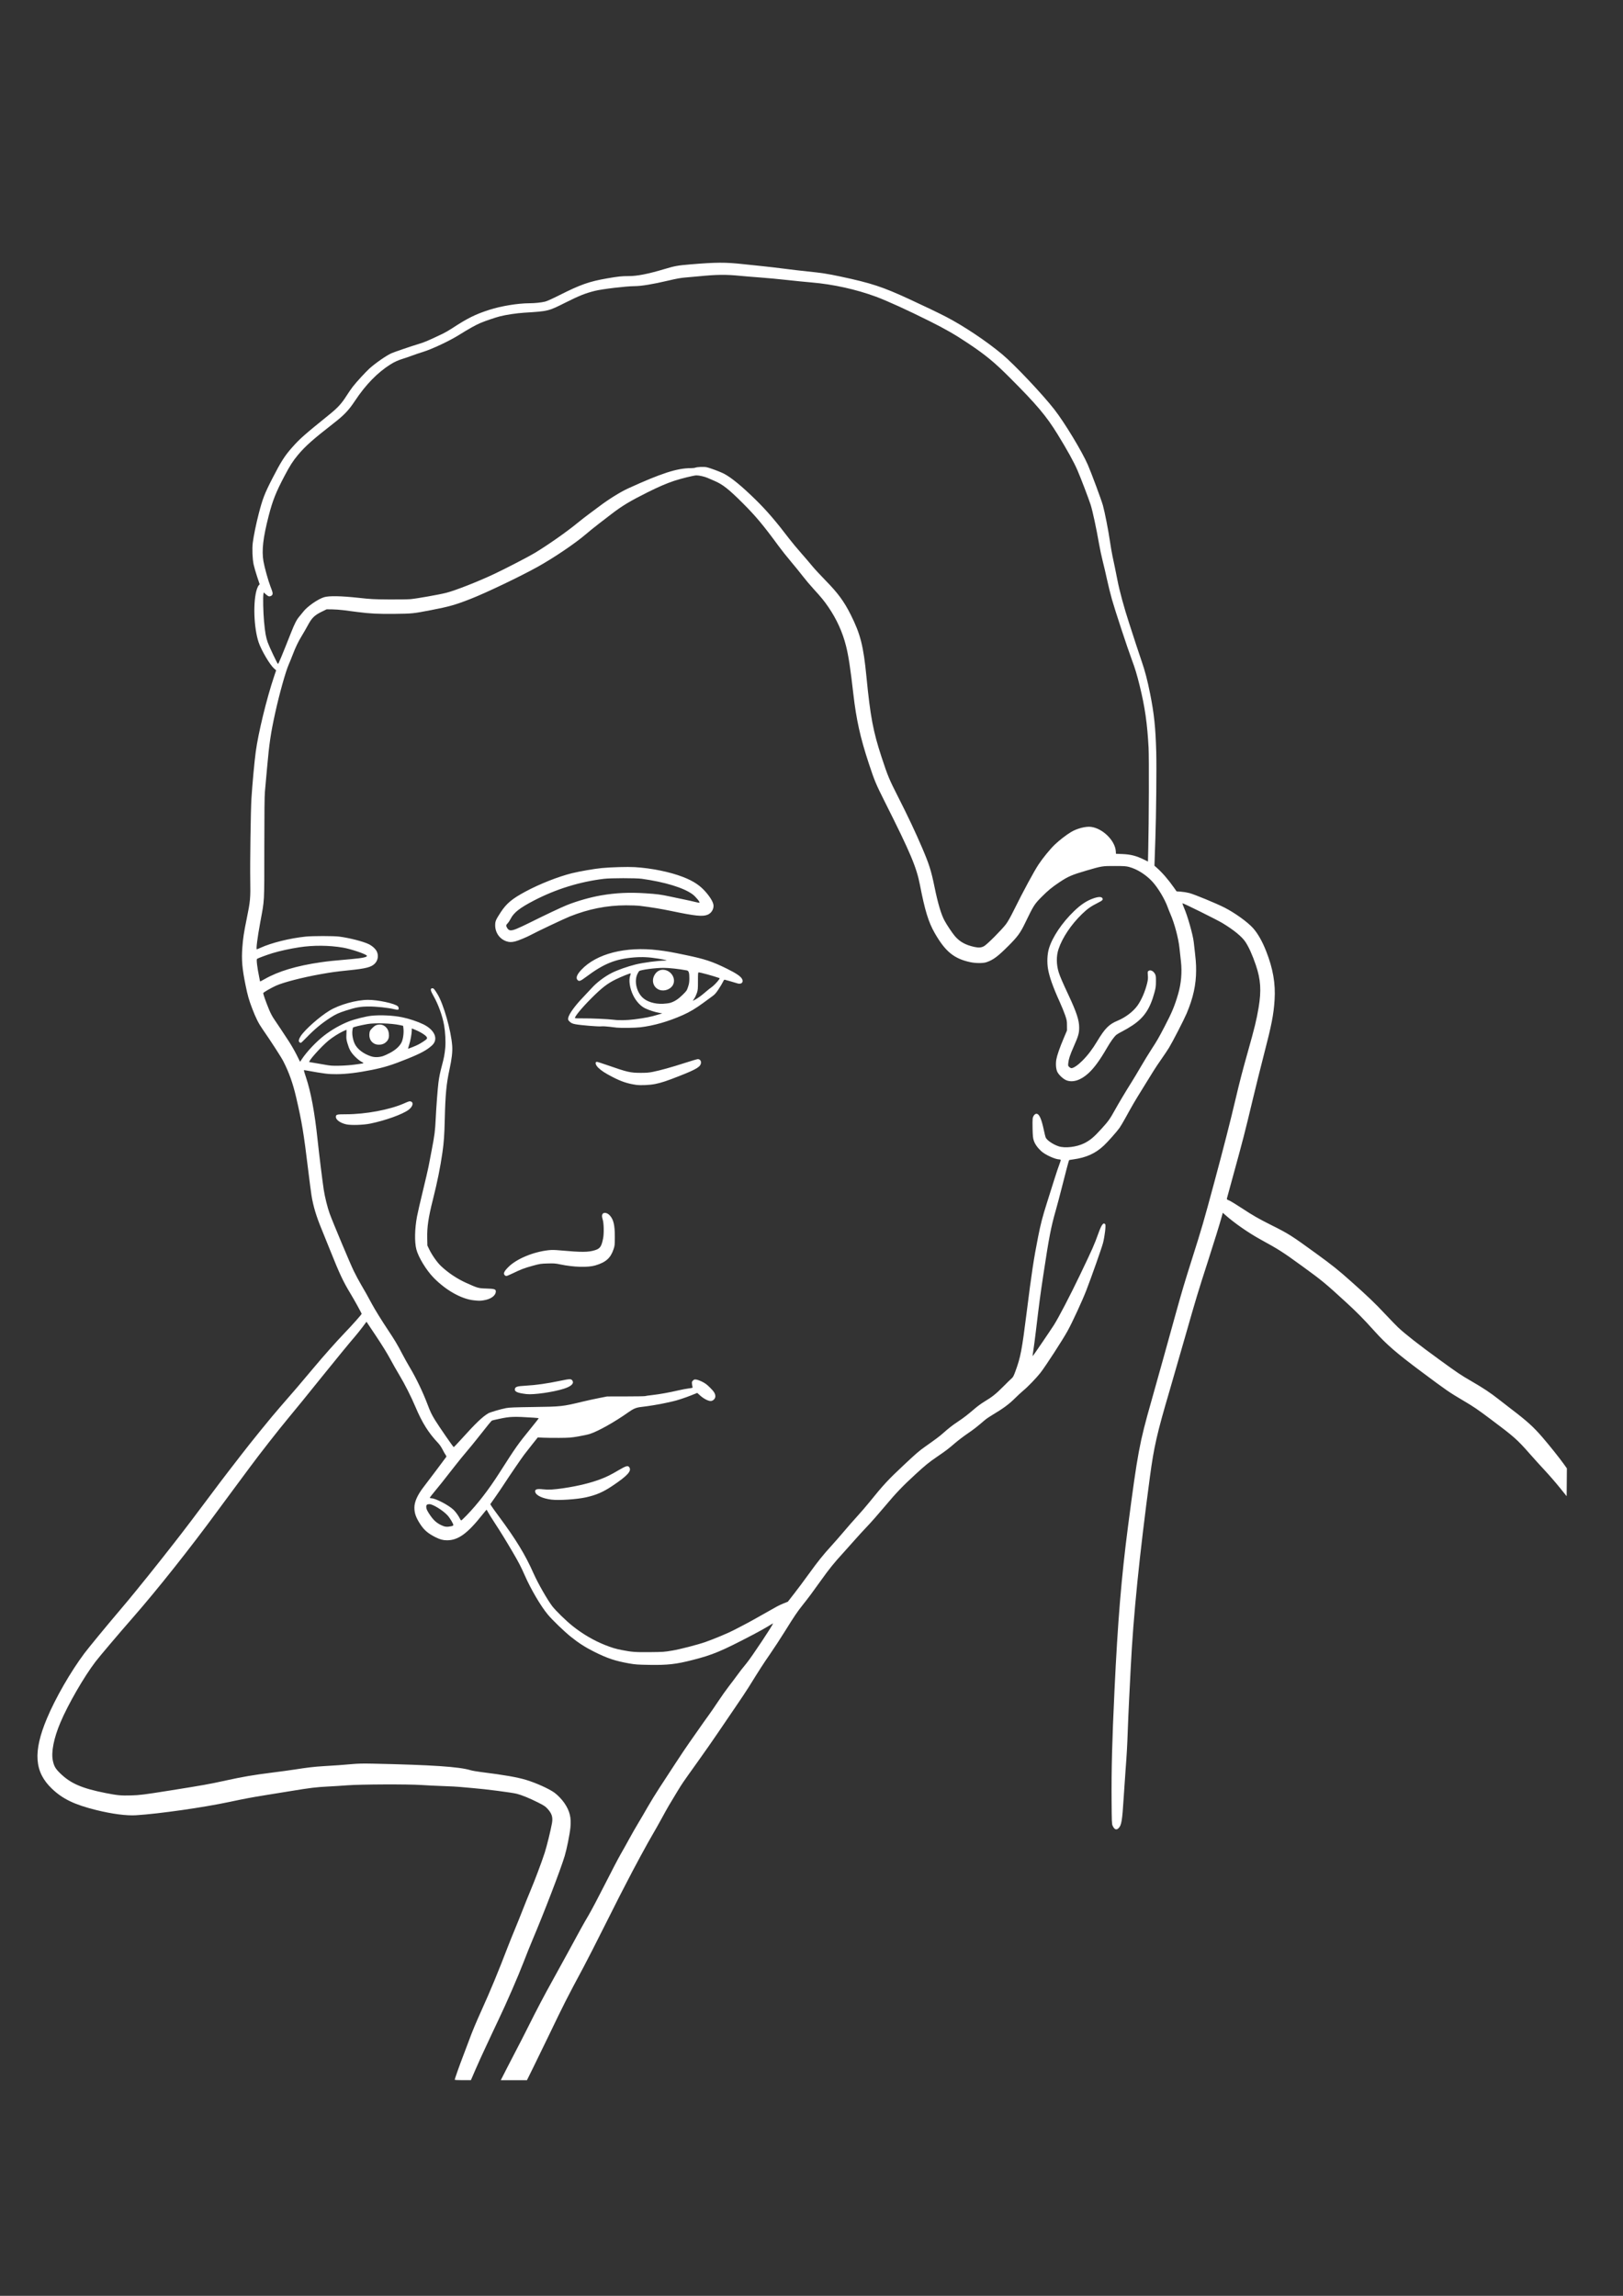 <?xml version="1.0" encoding="UTF-8" standalone="no"?>
<svg
   xmlns:dc="http://purl.org/dc/elements/1.1/"
   xmlns:cc="http://creativecommons.org/ns#"
   xmlns:rdf="http://www.w3.org/1999/02/22-rdf-syntax-ns#"
   xmlns:svg="http://www.w3.org/2000/svg"
   xmlns="http://www.w3.org/2000/svg"
   id="svg8"
   version="1.1"
   viewBox="0 0 210 297"
   height="297mm"
   width="210mm">
  <rect x="0" y="0" width="210" height="297" fill="#333333" stroke="none"/>
  <defs
     id="defs2" />
  <g
     id="layer1">
    <path
       id="path24"
       d="m 58.833,269.055 c 0,-0.108 0.671,-2.002 1.11,-3.132 0.25,-0.643 0.592,-1.55 0.762,-2.016 0.392,-1.08 0.886,-2.262 1.626,-3.897 1.148,-2.534 2.132,-4.913 3.429,-8.29 0.185,-0.482 0.572,-1.442 0.86,-2.133 0.288,-0.691 0.748,-1.835 1.023,-2.542 0.275,-0.707 0.722,-1.811 0.992,-2.454 0.578,-1.371 1.472,-3.751 1.845,-4.911 0.271,-0.845 0.79,-2.955 0.941,-3.828 0.135,-0.779 -0.015,-1.25 -0.597,-1.881 -0.268,-0.29 -0.444,-0.405 -1.227,-0.8 -1.052,-0.53 -2.054,-0.941 -2.727,-1.116 -0.603,-0.157 -4.092,-0.61 -5.64,-0.731 -0.659,-0.052 -1.422,-0.12 -1.695,-0.152 -0.273,-0.032 -1.233,-0.083 -2.133,-0.113 -0.9,-0.03 -2.189,-0.092 -2.864,-0.138 -1.753,-0.119 -7.876,-0.095 -9.615,0.038 -0.691,0.053 -1.796,0.123 -2.455,0.156 -1.56,0.079 -2.284,0.166 -4.822,0.583 -1.157,0.19 -2.709,0.442 -3.448,0.559 -1.533,0.243 -2.58,0.441 -4.511,0.851 -3.42,0.726 -9.112,1.538 -12.089,1.723 -1.233,0.077 -3.105,-0.168 -5.143,-0.672 -2.806,-0.694 -4.332,-1.427 -5.722,-2.747 -2.286,-2.17 -2.477,-4.758 -0.67,-9.082 1.101,-2.635 3.072,-6.064 4.85,-8.437 0.565,-0.754 2.877,-3.562 4.584,-5.568 0.645,-0.757 1.554,-1.85 2.021,-2.429 0.467,-0.579 1.223,-1.512 1.68,-2.075 0.458,-0.563 1.233,-1.536 1.724,-2.163 0.491,-0.627 1.255,-1.6 1.698,-2.163 0.982,-1.246 2.999,-3.902 4.768,-6.279 0.723,-0.972 1.671,-2.225 2.107,-2.785 0.436,-0.56 1.145,-1.478 1.576,-2.041 1.366,-1.782 4.072,-5.114 5.17,-6.364 1.452,-1.653 2.948,-3.401 4.308,-5.034 1.237,-1.485 3.065,-3.541 4.104,-4.618 0.88,-0.911 2.14,-2.329 2.14,-2.407 0,-0.084 -0.934,-1.775 -1.466,-2.655 -0.932,-1.539 -1.399,-2.538 -2.624,-5.604 -0.411,-1.029 -0.906,-2.252 -1.099,-2.718 -0.672,-1.617 -1.077,-2.968 -1.296,-4.325 -0.065,-0.402 -0.249,-1.809 -0.409,-3.127 -0.61,-5.027 -0.826,-6.336 -1.577,-9.569 -0.426,-1.836 -0.924,-3.233 -1.671,-4.692 -0.278,-0.542 -1.642,-2.649 -2.687,-4.15 -0.514,-0.738 -0.872,-1.452 -1.335,-2.667 -0.424,-1.111 -0.578,-1.653 -0.854,-3.002 -0.44,-2.151 -0.537,-3.284 -0.418,-4.88 0.092,-1.232 0.197,-1.926 0.569,-3.741 0.464,-2.267 0.497,-2.632 0.455,-4.997 -0.039,-2.181 0.06,-9.037 0.153,-10.521 0.118,-1.895 0.383,-4.77 0.56,-6.079 0.328,-2.429 1.4,-6.836 2.352,-9.674 l 0.285,-0.848 -0.284,-0.254 c -0.537,-0.479 -1.628,-2.333 -1.976,-3.355 -0.639,-1.881 -0.752,-5.33 -0.226,-6.911 0.064,-0.193 0.17,-0.409 0.236,-0.479 l 0.119,-0.129 -0.327,-0.983 c -0.18,-0.541 -0.384,-1.246 -0.452,-1.566 -0.157,-0.734 -0.211,-2.034 -0.115,-2.818 0.101,-0.832 0.433,-2.455 0.762,-3.727 0.514,-1.988 0.76,-2.625 1.782,-4.617 1.112,-2.166 1.589,-2.915 2.554,-4.001 1.007,-1.135 1.536,-1.602 4.813,-4.251 1.099,-0.888 1.594,-1.432 2.252,-2.473 0.234,-0.37 0.588,-0.883 0.788,-1.14 0.456,-0.588 1.641,-1.878 2.136,-2.329 0.758,-0.689 2.206,-1.696 2.852,-1.983 0.383,-0.17 2.634,-0.937 3.574,-1.218 0.715,-0.213 1.223,-0.431 3.069,-1.312 0.289,-0.138 0.815,-0.441 1.169,-0.673 2.048,-1.342 3.035,-1.833 4.868,-2.422 1.513,-0.486 3.676,-0.841 5.155,-0.846 0.716,-0.002 1.509,-0.084 2.046,-0.211 0.243,-0.057 0.938,-0.371 1.929,-0.87 2.654,-1.337 3.804,-1.74 6.093,-2.136 1.442,-0.249 1.895,-0.298 2.789,-0.297 1.122,0.001 2.501,-0.27 4.679,-0.921 1.314,-0.392 1.682,-0.459 3.297,-0.593 3.384,-0.281 4.518,-0.286 6.873,-0.03 0.723,0.079 1.854,0.197 2.513,0.263 0.659,0.066 1.895,0.211 2.747,0.322 0.852,0.112 2.206,0.27 3.01,0.352 1.886,0.193 2.614,0.305 4.325,0.67 3.965,0.846 5.41,1.321 8.884,2.924 1.981,0.914 3.837,1.805 4.764,2.288 2.3,1.198 5.204,3.139 7.248,4.844 1.56,1.302 5.194,5.144 6.745,7.132 1.317,1.688 3.569,5.408 4.329,7.15 0.455,1.044 1.748,4.522 1.955,5.258 0.238,0.848 0.721,3.316 0.912,4.655 0.085,0.595 0.229,1.436 0.32,1.87 0.091,0.434 0.233,1.105 0.315,1.49 0.082,0.386 0.229,1.122 0.328,1.637 0.268,1.392 0.861,3.575 1.517,5.582 0.321,0.98 0.726,2.23 0.901,2.776 0.175,0.546 0.491,1.493 0.703,2.104 0.452,1.305 0.759,2.477 1.115,4.261 0.519,2.599 0.701,4.343 0.79,7.546 0.054,1.963 -0.009,8.278 -0.112,11.164 -0.032,0.9 -0.072,2.063 -0.089,2.585 l -0.031,0.948 0.219,0.19 c 0.741,0.641 1.574,1.598 2.312,2.654 l 0.331,0.473 0.553,0.039 c 0.304,0.021 0.798,0.102 1.097,0.179 0.648,0.166 3.5,1.344 4.555,1.881 1.336,0.679 3.014,1.889 3.704,2.669 0.612,0.692 1.186,1.704 1.682,2.966 0.891,2.263 1.225,4.194 1.092,6.303 -0.121,1.908 -0.378,3.221 -1.403,7.169 -0.384,1.479 -1.025,4.056 -1.424,5.728 -1.029,4.308 -1.247,5.156 -2.577,9.995 -0.397,1.447 -0.739,2.697 -0.759,2.779 -0.034,0.136 -0.009,0.16 0.294,0.286 0.182,0.075 0.887,0.504 1.567,0.952 1.489,0.981 2.216,1.398 3.989,2.285 2.119,1.06 2.523,1.316 5.599,3.551 2.209,1.605 2.894,2.152 4.657,3.722 2.125,1.891 2.977,2.706 4.366,4.18 0.705,0.748 1.451,1.518 1.658,1.712 0.979,0.914 2.668,2.235 5.333,4.17 2.444,1.775 2.753,1.983 4.186,2.812 1.506,0.872 2.437,1.49 3.457,2.293 0.462,0.364 1.234,0.962 1.716,1.33 2.032,1.548 2.841,2.283 4.011,3.639 0.883,1.024 2.182,2.65 2.727,3.413 l 0.423,0.592 -0.015,1.799 -0.015,1.799 -0.916,-1.135 c -0.504,-0.624 -1.359,-1.608 -1.9,-2.187 -0.541,-0.579 -1.434,-1.565 -1.984,-2.192 -1.588,-1.809 -2.005,-2.179 -4.973,-4.4 -1.813,-1.357 -2.231,-1.641 -3.583,-2.44 -1.862,-1.1 -2.139,-1.29 -5.348,-3.683 -3.335,-2.486 -4.571,-3.555 -6.193,-5.352 -1.454,-1.611 -2.199,-2.366 -3.655,-3.703 -2.66,-2.443 -3.134,-2.833 -5.649,-4.656 -2.592,-1.879 -2.997,-2.138 -5.369,-3.439 -1.573,-0.863 -3.394,-2.125 -4.577,-3.172 l -0.345,-0.305 -0.131,0.48 c -0.246,0.9 -1.001,3.34 -1.785,5.77 -1.327,4.113 -1.514,4.733 -2.932,9.702 -0.757,2.652 -1.674,5.835 -2.039,7.072 -1.624,5.515 -2.02,7.248 -2.537,11.105 -1.364,10.182 -2.153,18.013 -2.487,24.694 -0.05,0.997 -0.142,2.825 -0.205,4.062 -0.063,1.238 -0.142,3.052 -0.176,4.033 -0.069,2.005 -0.13,3.1 -0.294,5.26 -0.062,0.82 -0.166,2.345 -0.232,3.39 -0.197,3.129 -0.286,3.666 -0.672,4.048 -0.285,0.282 -0.544,0.169 -0.772,-0.337 -0.096,-0.212 -0.107,-0.495 -0.125,-3.185 -0.028,-4.221 0.061,-7.642 0.372,-14.261 0.42,-8.939 0.898,-14.728 1.757,-21.304 1.241,-9.495 1.473,-10.741 3.002,-16.116 0.352,-1.239 1.078,-3.827 1.611,-5.752 0.534,-1.925 1.248,-4.499 1.587,-5.72 0.756,-2.725 1.109,-3.912 2.036,-6.838 1.347,-4.253 1.512,-4.819 2.923,-10.053 1.19,-4.414 2.055,-7.794 2.744,-10.725 0.529,-2.252 0.907,-3.706 1.609,-6.196 0.866,-3.072 1.107,-4.062 1.377,-5.656 0.372,-2.195 0.279,-3.643 -0.351,-5.5 -0.456,-1.343 -0.928,-2.386 -1.377,-3.048 -0.454,-0.669 -1.5,-1.522 -2.925,-2.386 -0.727,-0.441 -5.096,-2.608 -5.189,-2.574 -0.031,0.011 0.061,0.284 0.204,0.605 0.433,0.972 1.134,3.439 1.243,4.372 0.286,2.453 0.313,2.766 0.312,3.694 -0.002,1.864 -0.378,3.577 -1.227,5.582 -0.336,0.793 -1.809,3.657 -2.27,4.413 -0.196,0.321 -0.645,0.994 -0.998,1.495 -0.353,0.501 -0.809,1.185 -1.015,1.52 -0.205,0.335 -0.838,1.359 -1.407,2.275 -1.019,1.642 -1.321,2.158 -2.272,3.887 -0.266,0.482 -0.595,1.035 -0.733,1.227 -0.344,0.483 -1.502,1.787 -2.006,2.261 -1.099,1.034 -2.29,1.572 -3.986,1.802 -0.273,0.037 -0.508,0.078 -0.521,0.091 -0.036,0.036 -0.48,1.707 -0.968,3.649 -0.239,0.948 -0.577,2.224 -0.752,2.835 -0.626,2.188 -0.871,3.458 -1.613,8.358 -0.394,2.6 -0.521,3.565 -0.968,7.306 -0.115,0.964 -0.262,2.079 -0.325,2.478 -0.064,0.399 -0.106,0.734 -0.094,0.746 0.02,0.02 2.282,-3.297 2.757,-4.042 0.605,-0.951 2.101,-3.823 3.337,-6.403 1.686,-3.522 1.873,-3.942 2.417,-5.456 0.408,-1.136 0.649,-1.456 0.883,-1.174 0.107,0.129 -0.062,1.558 -0.288,2.434 -0.159,0.615 -1.463,4.311 -2.151,6.097 -0.512,1.329 -1.814,4.153 -2.426,5.26 -0.662,1.199 -2.85,4.573 -3.525,5.436 -0.509,0.651 -1.634,1.816 -2.207,2.287 -0.264,0.217 -0.77,0.685 -1.125,1.041 -0.692,0.694 -1.549,1.327 -2.804,2.067 -0.386,0.228 -0.849,0.54 -1.03,0.695 -1.091,0.934 -1.455,1.218 -2.253,1.76 -0.487,0.331 -1.208,0.878 -1.6,1.215 -0.902,0.776 -1.15,0.964 -2.335,1.776 -1.077,0.738 -1.504,1.084 -2.776,2.251 -1.684,1.545 -2.541,2.44 -3.974,4.151 -0.781,0.932 -1.811,2.103 -2.289,2.601 -0.478,0.498 -1.237,1.327 -1.687,1.841 -0.45,0.514 -1.132,1.277 -1.515,1.695 -1.088,1.186 -1.741,1.997 -2.778,3.449 -1.119,1.568 -1.634,2.26 -2.371,3.185 -0.71,0.89 -1.102,1.471 -2.298,3.397 -0.551,0.888 -1.419,2.216 -1.929,2.952 -0.862,1.244 -1.316,1.947 -2.769,4.289 -0.309,0.498 -1.106,1.695 -1.771,2.659 -0.665,0.964 -1.631,2.385 -2.148,3.156 -0.516,0.772 -1.719,2.494 -2.672,3.828 -2.091,2.927 -1.963,2.74 -2.665,3.89 -1.004,1.643 -1.237,2.044 -1.976,3.401 -0.399,0.732 -0.921,1.659 -1.161,2.061 -0.659,1.105 -2.498,4.5 -3.434,6.342 -0.458,0.9 -0.853,1.663 -0.878,1.695 -0.025,0.032 -0.894,1.755 -1.93,3.828 -1.036,2.073 -2.265,4.48 -2.73,5.348 -2.215,4.133 -2.442,4.581 -4.556,8.972 -0.658,1.366 -1.551,3.201 -1.984,4.077 l -0.788,1.593 h -1.693 -1.693 l 0.858,-1.68 c 0.472,-0.924 1.088,-2.114 1.369,-2.645 0.281,-0.53 0.845,-1.635 1.255,-2.455 1.137,-2.277 2.178,-4.26 3.097,-5.903 0.458,-0.82 1.34,-2.424 1.959,-3.565 1.803,-3.325 2.13,-3.914 2.828,-5.102 0.363,-0.618 1.318,-2.425 2.122,-4.016 0.804,-1.591 1.711,-3.327 2.017,-3.858 0.306,-0.53 0.813,-1.437 1.127,-2.015 0.314,-0.578 0.827,-1.473 1.139,-1.99 0.312,-0.516 0.866,-1.463 1.231,-2.105 0.365,-0.641 1.046,-1.75 1.514,-2.464 0.468,-0.714 1.403,-2.147 2.078,-3.183 0.675,-1.036 1.502,-2.267 1.837,-2.735 0.335,-0.468 0.894,-1.265 1.242,-1.771 0.348,-0.506 0.858,-1.225 1.134,-1.599 0.276,-0.373 0.859,-1.219 1.295,-1.879 0.436,-0.66 1.072,-1.558 1.413,-1.996 0.341,-0.437 0.789,-1.032 0.996,-1.321 0.356,-0.5 0.811,-1.086 1.294,-1.666 0.639,-0.768 3.546,-5.143 3.418,-5.143 -0.019,0 -0.318,0.175 -0.663,0.389 -0.345,0.214 -1.18,0.678 -1.855,1.032 -4.164,2.18 -5.256,2.638 -7.88,3.308 -2.168,0.554 -3.229,0.673 -5.634,0.633 -1.479,-0.024 -1.788,-0.046 -2.559,-0.182 -1.825,-0.321 -2.844,-0.662 -4.581,-1.532 -1.121,-0.561 -2.025,-1.144 -3.015,-1.944 -0.861,-0.696 -2.355,-2.138 -2.945,-2.844 -0.903,-1.08 -2.189,-3.263 -2.983,-5.067 -0.506,-1.148 -0.788,-1.692 -1.558,-3.005 -0.917,-1.564 -1.555,-2.599 -2.352,-3.819 -0.366,-0.56 -0.743,-1.164 -0.838,-1.341 -0.095,-0.177 -0.181,-0.331 -0.191,-0.341 -0.011,-0.011 -0.256,0.279 -0.545,0.644 -1.942,2.45 -3.136,3.314 -4.577,3.314 -0.515,0 -0.916,-0.106 -1.487,-0.394 -0.985,-0.496 -1.483,-0.923 -1.992,-1.71 -0.557,-0.861 -0.749,-1.414 -0.744,-2.142 0.005,-0.751 0.406,-1.636 1.215,-2.68 0.548,-0.707 2.841,-3.756 2.912,-3.872 0.026,-0.043 -0.014,-0.151 -0.098,-0.263 -0.079,-0.105 -0.254,-0.413 -0.39,-0.685 -0.153,-0.307 -0.374,-0.628 -0.581,-0.848 -1.239,-1.309 -2.054,-2.609 -2.925,-4.669 -0.562,-1.328 -1.394,-2.973 -2.067,-4.087 -0.335,-0.554 -0.877,-1.507 -1.204,-2.118 -0.383,-0.714 -1.036,-1.77 -1.828,-2.957 l -1.233,-1.846 -0.507,0.678 c -0.279,0.373 -0.695,0.893 -0.923,1.156 -0.638,0.734 -2.736,3.29 -4.404,5.367 -1.885,2.346 -3.158,3.91 -4.289,5.271 -1.257,1.512 -3.67,4.595 -4.91,6.273 -0.582,0.788 -1.569,2.119 -2.194,2.958 -0.625,0.839 -1.509,2.036 -1.966,2.659 -3.587,4.896 -7.84,10.258 -11.031,13.905 -1.88,2.149 -4.329,5.039 -4.847,5.719 -1.489,1.953 -3.527,5.484 -4.527,7.843 -0.861,2.029 -1.22,3.843 -0.983,4.955 0.154,0.721 0.332,1.03 0.937,1.621 1.35,1.321 2.796,1.952 5.881,2.563 1.517,0.3 2.016,0.347 3.294,0.309 1.154,-0.034 1.641,-0.096 5.006,-0.631 4.378,-0.697 5.061,-0.819 7.306,-1.311 2.148,-0.47 3.492,-0.7 5.816,-0.994 1.157,-0.146 2.525,-0.332 3.039,-0.414 1.591,-0.251 2.589,-0.368 3.682,-0.432 1.578,-0.092 2.575,-0.164 3.741,-0.269 0.815,-0.073 1.421,-0.086 2.689,-0.059 7.716,0.166 11.182,0.399 12.654,0.848 0.209,0.064 0.827,0.172 1.373,0.24 3.001,0.375 4.687,0.67 5.845,1.023 1.274,0.389 2.913,1.128 3.622,1.633 0.422,0.301 0.986,0.889 1.307,1.362 0.696,1.027 0.904,1.881 0.773,3.176 -0.088,0.873 -0.477,2.799 -0.739,3.663 -0.554,1.827 -2.63,7.236 -4.201,10.944 -0.266,0.627 -0.763,1.866 -1.104,2.753 -0.736,1.91 -2.242,5.371 -3.274,7.522 -0.406,0.845 -0.737,1.548 -0.737,1.561 0,0.013 -0.365,0.795 -0.811,1.736 -0.446,0.941 -1.08,2.336 -1.41,3.1 l -0.599,1.388 h -1.045 c -0.586,0 -1.045,-0.023 -1.045,-0.053 z M 86.947,213.537 c 1.111,-0.194 3.269,-0.751 4.331,-1.118 0.995,-0.343 3.053,-1.203 3.618,-1.511 0.273,-0.149 0.773,-0.408 1.111,-0.575 0.338,-0.167 1.119,-0.59 1.736,-0.938 0.617,-0.349 1.403,-0.792 1.747,-0.985 0.344,-0.193 0.799,-0.449 1.011,-0.569 0.212,-0.12 0.623,-0.312 0.912,-0.426 l 0.526,-0.207 0.83,-1.065 c 0.457,-0.586 1.304,-1.722 1.884,-2.526 1.17,-1.622 1.847,-2.466 2.957,-3.682 0.41,-0.45 1.134,-1.279 1.609,-1.841 0.474,-0.563 1.235,-1.431 1.691,-1.929 0.456,-0.498 1.148,-1.3 1.538,-1.783 1.872,-2.315 2.432,-2.92 4.484,-4.845 1.622,-1.521 1.982,-1.832 2.752,-2.375 1.39,-0.981 1.86,-1.332 2.303,-1.724 0.83,-0.732 1.202,-1.022 1.982,-1.544 0.772,-0.517 1.163,-0.819 2.223,-1.723 0.32,-0.272 0.855,-0.658 1.19,-0.858 0.976,-0.581 1.503,-1.002 2.437,-1.945 0.482,-0.487 0.971,-0.964 1.086,-1.06 0.174,-0.145 0.256,-0.304 0.488,-0.935 0.657,-1.793 0.833,-2.71 1.436,-7.511 0.655,-5.211 0.929,-7.021 1.495,-9.875 0.333,-1.676 0.559,-2.548 1.131,-4.357 0.254,-0.804 0.676,-2.141 0.937,-2.972 0.261,-0.831 0.567,-1.745 0.681,-2.031 0.113,-0.286 0.19,-0.547 0.17,-0.579 -0.02,-0.032 -0.095,-0.058 -0.166,-0.058 -0.526,0 -1.83,-0.59 -2.349,-1.064 -0.477,-0.435 -0.823,-0.928 -0.969,-1.382 -0.104,-0.322 -0.13,-0.577 -0.154,-1.483 -0.016,-0.601 -0.01,-1.213 0.011,-1.359 0.049,-0.324 0.276,-0.616 0.481,-0.616 0.37,0 0.654,0.633 0.984,2.192 0.082,0.386 0.177,0.773 0.212,0.861 0.145,0.362 0.935,0.906 1.675,1.153 0.827,0.276 2.337,0.098 3.314,-0.39 0.775,-0.388 1.246,-0.782 2.233,-1.869 0.895,-0.986 1.098,-1.268 1.715,-2.384 0.498,-0.901 1.47,-2.528 2.214,-3.706 0.232,-0.366 0.752,-1.234 1.156,-1.929 0.404,-0.694 1.017,-1.696 1.361,-2.227 0.766,-1.18 0.933,-1.469 1.711,-2.958 0.968,-1.854 1.316,-2.687 1.77,-4.247 0.394,-1.354 0.519,-2.816 0.358,-4.221 -0.051,-0.45 -0.137,-1.226 -0.189,-1.724 -0.135,-1.275 -0.648,-3.197 -1.17,-4.386 -0.106,-0.242 -0.264,-0.637 -0.35,-0.877 -0.385,-1.076 -1.277,-2.559 -2.018,-3.352 -0.819,-0.877 -1.931,-1.577 -2.947,-1.857 -0.419,-0.115 -0.613,-0.129 -1.87,-0.133 -1.624,-0.005 -1.683,0.005 -3.653,0.582 -1.946,0.57 -2.403,0.769 -3.565,1.547 -0.911,0.61 -1.43,1.035 -2.182,1.788 -1.022,1.022 -1.095,1.136 -2.251,3.531 -0.579,1.198 -0.955,1.712 -2.081,2.84 -1.421,1.425 -2.006,1.861 -2.897,2.162 -0.421,0.142 -1.363,0.141 -2.046,-0.002 -2.127,-0.446 -3.257,-1.364 -4.638,-3.773 -0.808,-1.41 -1.27,-2.914 -1.911,-6.22 -0.446,-2.302 -1.236,-4.174 -4.503,-10.672 -1.203,-2.393 -1.373,-2.8 -2.118,-5.056 -1.095,-3.318 -1.619,-5.674 -1.996,-8.972 -0.381,-3.336 -0.624,-4.93 -0.945,-6.211 -0.45,-1.791 -1.217,-3.481 -2.286,-5.041 -0.558,-0.813 -0.918,-1.254 -1.912,-2.338 -0.438,-0.478 -1.069,-1.226 -1.403,-1.662 -0.333,-0.436 -1.018,-1.279 -1.522,-1.874 -0.504,-0.595 -1.234,-1.515 -1.623,-2.046 -1.963,-2.679 -2.949,-3.857 -4.653,-5.557 -1.79,-1.786 -2.578,-2.404 -3.637,-2.85 -0.302,-0.127 -0.697,-0.298 -0.878,-0.38 -0.368,-0.166 -1.092,-0.331 -1.449,-0.331 -0.311,0 -2.012,0.42 -2.89,0.713 -0.995,0.333 -2.028,0.779 -3.449,1.489 -2.267,1.133 -3.276,1.742 -4.693,2.832 -0.391,0.301 -1.128,0.868 -1.637,1.259 -0.509,0.391 -1.257,0.996 -1.662,1.344 -1.365,1.172 -4.154,3.055 -6.222,4.202 -2.298,1.274 -6.682,3.369 -8.69,4.153 -1.965,0.768 -2.768,0.995 -5.129,1.448 -2.287,0.439 -2.393,0.45 -4.613,0.476 -2.177,0.026 -3.236,-0.027 -4.885,-0.241 -0.611,-0.079 -1.439,-0.187 -1.841,-0.238 -0.402,-0.052 -1.047,-0.097 -1.433,-0.101 l -0.703,-0.007 -0.612,0.299 c -0.968,0.473 -1.299,0.8 -1.854,1.834 -0.181,0.338 -0.512,0.914 -0.736,1.281 -0.484,0.794 -0.805,1.462 -1.198,2.489 -0.16,0.418 -0.384,0.97 -0.498,1.227 -0.403,0.906 -1.215,3.809 -1.758,6.283 -0.578,2.637 -0.765,3.905 -1.052,7.131 -0.113,1.27 -0.237,2.651 -0.277,3.069 -0.051,0.54 -0.073,2.643 -0.076,7.277 -0.006,7.357 0.04,6.521 -0.523,9.586 -0.368,2.006 -0.56,3.507 -0.447,3.507 0.026,0 0.248,-0.092 0.494,-0.204 1.406,-0.641 3.788,-1.23 5.821,-1.44 0.911,-0.094 3.616,-0.094 4.354,5.2e-4 1.288,0.165 3.072,0.62 3.799,0.97 0.456,0.219 0.895,0.615 1.055,0.95 0.252,0.528 0.153,1.152 -0.25,1.567 -0.457,0.471 -1.136,0.646 -3.377,0.873 -1.621,0.164 -2.226,0.247 -3.672,0.506 -2.353,0.421 -4.79,1.051 -5.746,1.485 -0.635,0.289 -1.604,0.848 -1.642,0.948 -0.035,0.091 0.302,1.054 0.751,2.149 0.183,0.445 0.427,0.904 0.669,1.257 0.434,0.632 1.098,1.632 1.9,2.861 0.303,0.464 0.752,1.246 0.997,1.737 l 0.446,0.893 0.221,-0.334 c 0.645,-0.976 1.846,-2.247 2.891,-3.061 0.953,-0.742 2.154,-1.426 3.24,-1.845 0.709,-0.274 2.159,-0.637 2.851,-0.713 1.176,-0.13 2.839,-0.049 4.029,0.197 0.889,0.184 1.97,0.545 2.71,0.905 1.493,0.727 1.992,1.931 1.13,2.727 -0.647,0.597 -1.442,1.032 -3.142,1.717 -2.053,0.828 -3.011,1.127 -4.675,1.461 -1.783,0.358 -3.294,0.54 -4.536,0.547 -1.056,0.006 -1.599,-0.061 -3.916,-0.481 -0.161,-0.029 -0.303,-0.042 -0.316,-0.029 -0.013,0.013 0.111,0.425 0.275,0.915 0.637,1.898 1.133,4.569 1.504,8.11 0.177,1.684 0.623,5.304 0.794,6.429 0.141,0.93 0.486,2.317 0.77,3.098 0.419,1.15 2.64,6.44 3.104,7.394 0.266,0.546 0.694,1.349 0.952,1.783 0.468,0.788 0.862,1.491 1.393,2.484 0.397,0.742 1.267,2.148 2.133,3.448 0.846,1.27 1.199,1.863 1.839,3.096 0.25,0.481 0.689,1.266 0.975,1.744 0.792,1.321 1.673,3.162 2.27,4.745 0.358,0.949 0.534,1.314 0.982,2.038 0.529,0.855 2.318,3.443 2.4,3.472 0.024,0.009 0.489,-0.478 1.033,-1.081 1.797,-1.995 2.688,-2.848 3.434,-3.288 0.247,-0.146 1.591,-0.541 2.308,-0.679 0.417,-0.08 1.073,-0.106 3.55,-0.14 3.603,-0.049 3.748,-0.065 6.371,-0.7 0.546,-0.132 1.48,-0.336 2.075,-0.453 l 1.081,-0.213 2.426,-0.004 c 1.334,-0.002 2.452,-0.021 2.484,-0.042 0.032,-0.021 0.453,-0.081 0.935,-0.135 0.923,-0.102 2.199,-0.332 3.419,-0.617 0.402,-0.094 0.976,-0.201 1.276,-0.24 0.514,-0.065 0.543,-0.076 0.507,-0.192 -0.021,-0.068 -0.053,-0.246 -0.07,-0.397 -0.028,-0.241 -0.013,-0.292 0.126,-0.431 0.138,-0.138 0.191,-0.154 0.425,-0.127 0.147,0.017 0.494,0.143 0.77,0.282 0.394,0.197 0.613,0.361 1.013,0.758 0.53,0.525 0.687,0.784 0.687,1.134 0,0.279 -0.246,0.55 -0.543,0.597 -0.302,0.048 -0.943,-0.272 -1.431,-0.713 l -0.365,-0.331 -0.803,0.322 c -0.761,0.305 -1.905,0.679 -2.352,0.768 -0.113,0.022 -0.533,0.116 -0.935,0.208 -0.742,0.17 -2.25,0.418 -3.158,0.519 -0.656,0.073 -1.002,0.217 -1.684,0.7 -1.748,1.239 -3.859,2.426 -4.948,2.783 -0.257,0.084 -0.941,0.233 -1.52,0.331 -0.951,0.16 -1.186,0.178 -2.455,0.186 -0.772,0.005 -1.713,-0.006 -2.092,-0.025 l -0.689,-0.034 -0.747,0.94 c -0.411,0.517 -0.865,1.098 -1.01,1.29 -0.387,0.515 -1.992,2.862 -2.558,3.741 -0.269,0.418 -0.79,1.188 -1.158,1.711 l -0.669,0.951 0.123,0.209 c 0.068,0.115 0.487,0.7 0.931,1.299 2.283,3.08 3.466,5.021 4.546,7.46 0.562,1.269 1.825,3.475 2.44,4.262 0.464,0.593 1.735,1.831 2.578,2.509 1.309,1.054 2.789,1.919 4.295,2.51 0.83,0.326 1.314,0.469 2.104,0.624 1.309,0.257 1.754,0.29 3.653,0.27 1.715,-0.017 1.867,-0.028 2.835,-0.197 z M 71.355,194.001 c -1.154,-0.146 -1.987,-0.535 -2.099,-0.981 -0.087,-0.349 0.191,-0.447 1.003,-0.354 0.718,0.082 1.39,0.044 2.718,-0.155 1.822,-0.272 3.467,-0.674 4.734,-1.158 0.818,-0.312 1.269,-0.537 2.368,-1.181 0.926,-0.543 1.169,-0.609 1.34,-0.365 0.337,0.481 -0.211,1.09 -2.159,2.398 -1.221,0.82 -2.111,1.206 -3.467,1.504 -1.174,0.258 -3.497,0.41 -4.438,0.291 z m -3.229,-13.653 c -1.208,-0.141 -1.59,-0.318 -1.496,-0.693 0.064,-0.254 0.322,-0.332 1.287,-0.387 1.465,-0.084 2.818,-0.274 4.611,-0.649 1.259,-0.263 1.396,-0.262 1.554,0.019 0.201,0.357 -0.202,0.722 -1.119,1.015 -1.377,0.44 -3.908,0.803 -4.837,0.695 z m -6.838,-12.133 c -1.599,-0.174 -3.595,-1.299 -5.18,-2.92 -0.954,-0.975 -1.979,-2.662 -2.238,-3.683 -0.243,-0.958 -0.21,-2.636 0.085,-4.23 0.079,-0.43 0.421,-1.919 0.76,-3.311 0.339,-1.391 0.671,-2.82 0.738,-3.174 0.067,-0.354 0.249,-1.302 0.404,-2.105 0.376,-1.95 0.447,-2.506 0.521,-4.091 0.066,-1.414 0.253,-3.884 0.355,-4.676 0.088,-0.692 0.216,-1.315 0.436,-2.133 0.273,-1.013 0.367,-1.507 0.442,-2.333 0.072,-0.786 0.008,-2.036 -0.149,-2.928 -0.212,-1.203 -0.744,-2.681 -1.346,-3.741 -0.43,-0.757 -0.477,-1.008 -0.195,-1.041 0.176,-0.02 0.29,0.106 0.69,0.766 0.785,1.295 1.756,4.708 1.899,6.675 0.055,0.758 -0.052,1.704 -0.345,3.039 -0.407,1.857 -0.543,3.288 -0.617,6.488 -0.046,1.972 -0.117,2.992 -0.296,4.237 -0.285,1.984 -0.653,3.805 -1.247,6.166 -0.578,2.297 -0.757,3.513 -0.727,4.939 l 0.02,0.964 0.223,0.468 c 0.356,0.747 1.028,1.707 1.527,2.181 0.922,0.876 2.071,1.646 3.261,2.185 1.49,0.675 1.591,0.704 2.617,0.735 1.044,0.031 1.227,0.086 1.227,0.369 0,0.555 -0.654,1.024 -1.626,1.164 -0.446,0.065 -0.553,0.064 -1.237,-0.011 z m 4.013,-3.252 c -0.202,-0.223 -0.076,-0.499 0.489,-1.063 1.043,-1.043 3.196,-1.944 5.17,-2.164 0.44,-0.049 0.775,-0.044 1.539,0.025 2.757,0.247 3.611,0.243 4.468,-0.022 0.675,-0.208 0.852,-0.461 1.068,-1.52 0.129,-0.636 0.098,-2.04 -0.056,-2.465 -0.054,-0.15 -0.09,-0.373 -0.08,-0.496 0.038,-0.466 0.594,-0.474 1.01,-0.015 0.478,0.529 0.646,1.254 0.643,2.771 -0.002,1.049 -0.011,1.137 -0.16,1.583 -0.386,1.153 -0.993,1.696 -2.351,2.103 -0.958,0.287 -2.81,0.235 -4.545,-0.127 -0.644,-0.135 -0.808,-0.147 -1.65,-0.122 -0.885,0.026 -0.987,0.042 -1.9,0.292 -1.095,0.3 -1.536,0.467 -2.572,0.971 -0.402,0.196 -0.786,0.356 -0.853,0.356 -0.067,0 -0.166,-0.048 -0.219,-0.107 z M 44.839,145.461 c -0.769,-0.16 -1.378,-0.583 -1.378,-0.958 0,-0.329 0.098,-0.355 1.318,-0.355 2.525,0.001 5.666,-0.587 7.507,-1.406 0.646,-0.287 0.715,-0.306 0.897,-0.237 0.371,0.141 0.205,0.684 -0.328,1.075 -0.793,0.583 -2.98,1.37 -4.923,1.771 -0.894,0.185 -2.464,0.24 -3.094,0.109 z m 37.49,-5.115 c -1.107,-0.154 -1.932,-0.428 -3.084,-1.025 -0.956,-0.495 -1.432,-0.804 -1.829,-1.188 -0.375,-0.362 -0.468,-0.767 -0.177,-0.767 0.063,0 0.649,0.187 1.302,0.415 2.638,0.921 3.001,1.005 4.344,1.009 0.736,0.002 1.072,-0.025 1.578,-0.125 0.969,-0.193 2.457,-0.608 4.151,-1.157 0.836,-0.271 1.59,-0.493 1.674,-0.493 0.24,0 0.412,0.175 0.412,0.419 0,0.547 -0.494,0.859 -2.81,1.77 -1.631,0.642 -2.291,0.86 -3.112,1.028 -0.686,0.14 -1.864,0.195 -2.448,0.114 z m 55.656,-0.591 c -0.393,-0.151 -0.965,-0.675 -1.167,-1.069 -0.183,-0.357 -0.241,-1.041 -0.138,-1.63 0.092,-0.527 0.436,-1.519 0.947,-2.728 l 0.432,-1.023 -0.003,-0.643 c -0.002,-0.597 -0.02,-0.693 -0.243,-1.344 -0.132,-0.386 -0.44,-1.14 -0.683,-1.677 -0.881,-1.94 -1.36,-3.288 -1.529,-4.306 -0.142,-0.857 -0.096,-1.893 0.116,-2.609 0.439,-1.482 1.696,-3.355 3.258,-4.857 0.901,-0.866 1.648,-1.357 2.524,-1.658 0.641,-0.22 1.03,-0.221 1.147,-0.003 0.102,0.191 -0.001,0.292 -0.603,0.594 -0.886,0.444 -1.349,0.772 -2.049,1.45 -1.396,1.352 -2.535,3.054 -3.027,4.52 -0.303,0.903 -0.295,1.993 0.021,3.018 0.155,0.501 0.509,1.323 1.272,2.951 1.035,2.208 1.375,3.243 1.374,4.184 -5.2e-4,0.751 -0.095,1.084 -0.698,2.451 -0.491,1.115 -0.655,1.609 -0.709,2.134 -0.037,0.357 -0.031,0.381 0.124,0.525 0.089,0.083 0.214,0.15 0.277,0.15 0.273,0 0.844,-0.387 1.418,-0.962 0.705,-0.707 1.301,-1.49 1.928,-2.534 0.988,-1.646 1.527,-2.189 2.624,-2.641 1.022,-0.421 2.028,-1.185 2.58,-1.958 0.52,-0.728 1.004,-1.856 1.26,-2.932 0.098,-0.414 0.115,-0.611 0.083,-0.992 -0.037,-0.45 -0.033,-0.481 0.093,-0.568 0.244,-0.171 0.624,0.011 0.83,0.395 0.113,0.211 0.128,0.325 0.124,0.97 -0.003,0.63 -0.029,0.826 -0.19,1.423 -0.566,2.102 -1.331,3.249 -2.837,4.256 -0.382,0.256 -0.96,0.597 -1.283,0.759 -0.323,0.162 -0.676,0.365 -0.785,0.45 -0.295,0.231 -0.761,0.876 -1.273,1.762 -0.893,1.545 -1.64,2.564 -2.364,3.226 -0.997,0.91 -2.018,1.238 -2.854,0.916 z m -99.214,-4.907 c -0.181,-0.105 -0.127,-0.412 0.143,-0.822 0.563,-0.853 2.449,-2.519 3.724,-3.288 1.284,-0.775 3.455,-1.381 4.974,-1.389 1.28,-0.007 3.503,0.473 3.864,0.834 0.131,0.131 0.146,0.393 0.025,0.439 -0.047,0.018 -0.251,-0.007 -0.453,-0.057 -0.807,-0.197 -2.329,-0.36 -3.319,-0.356 -1.122,0.005 -1.65,0.098 -2.99,0.529 -0.935,0.301 -1.32,0.478 -2.012,0.928 -1.147,0.745 -2.021,1.472 -3.064,2.551 -0.37,0.382 -0.698,0.694 -0.731,0.693 -0.032,-0.001 -0.104,-0.029 -0.161,-0.062 z m 41.045,-1.905 c -0.113,-0.011 -0.533,-0.062 -0.935,-0.112 -0.438,-0.054 -0.883,-0.076 -1.111,-0.053 -0.389,0.038 -2.63,-0.147 -3.302,-0.273 -0.426,-0.08 -0.591,-0.16 -0.812,-0.391 -0.145,-0.152 -0.164,-0.211 -0.137,-0.412 0.063,-0.466 0.838,-1.554 1.88,-2.639 0.388,-0.404 0.924,-0.976 1.191,-1.271 0.629,-0.696 1.647,-1.462 2.556,-1.924 0.729,-0.371 2.066,-0.844 3.1,-1.098 0.986,-0.242 2.847,-0.489 3.766,-0.501 0.465,-0.006 0.247,-0.073 -0.819,-0.251 -1.18,-0.198 -2.103,-0.244 -3.155,-0.158 -2.409,0.196 -3.928,0.813 -6.208,2.522 -0.734,0.55 -0.894,0.609 -1.098,0.404 -0.257,-0.257 -0.095,-0.705 0.477,-1.316 1.964,-2.099 5.723,-3.061 9.949,-2.546 1.18,0.144 1.58,0.215 3.61,0.638 2.434,0.507 3.403,0.828 5.254,1.739 1.282,0.631 1.869,1.038 2.021,1.401 0.182,0.436 -0.19,0.689 -0.718,0.488 -0.09,-0.034 -0.454,-0.143 -0.807,-0.24 -0.354,-0.098 -0.686,-0.19 -0.739,-0.205 -0.07,-0.02 -0.135,0.056 -0.24,0.284 -0.08,0.172 -0.332,0.595 -0.562,0.942 -0.339,0.511 -0.49,0.682 -0.803,0.906 -0.212,0.152 -0.726,0.528 -1.141,0.836 -0.977,0.723 -1.774,1.2 -2.682,1.604 -1.866,0.83 -3.766,1.376 -5.494,1.579 -0.655,0.077 -2.466,0.104 -3.04,0.046 z m 2.263,-1.072 c 1.441,-0.184 2.117,-0.32 3.115,-0.624 l 0.497,-0.152 -0.428,-0.074 c -0.517,-0.09 -1.248,-0.324 -1.764,-0.566 -0.601,-0.281 -1.195,-0.919 -1.57,-1.687 -0.445,-0.909 -0.603,-1.956 -0.387,-2.567 0.049,-0.138 0.078,-0.261 0.065,-0.274 -0.048,-0.048 -1.201,0.412 -1.936,0.773 -1.087,0.533 -1.818,1.101 -3.19,2.476 -1.243,1.246 -2.225,2.45 -2.07,2.537 0.046,0.026 0.512,0.039 1.035,0.03 0.942,-0.017 3.315,0.092 3.99,0.182 0.655,0.088 1.703,0.066 2.643,-0.054 z m 4.634,-2.134 c 0.56,-0.167 1.05,-0.483 1.617,-1.045 0.513,-0.509 0.542,-0.551 0.699,-1.028 0.133,-0.406 0.164,-0.604 0.166,-1.081 0.004,-0.745 -0.078,-0.998 -0.336,-1.046 -1.031,-0.192 -2.271,-0.328 -2.995,-0.328 -1.092,0 -2.958,0.247 -3.167,0.42 -0.039,0.033 -0.142,0.208 -0.229,0.389 -0.416,0.874 -0.129,2.233 0.634,2.996 0.569,0.569 1.585,0.889 2.676,0.843 0.338,-0.014 0.758,-0.069 0.935,-0.122 z m -1.389,-1.683 c -0.74,-0.268 -1.049,-1.101 -0.682,-1.837 0.274,-0.549 0.752,-0.826 1.296,-0.752 0.948,0.13 1.549,1.158 1.138,1.947 -0.3,0.574 -1.114,0.873 -1.751,0.641 z m 5.285,0.831 c 0.22,-0.166 0.571,-0.452 0.78,-0.636 0.209,-0.183 0.501,-0.414 0.649,-0.514 0.266,-0.18 0.751,-0.673 0.989,-1.008 0.094,-0.132 0.105,-0.18 0.047,-0.201 -0.852,-0.295 -2.452,-0.732 -2.678,-0.733 -0.075,0 -0.088,0.164 -0.088,1.125 0,1.019 -0.013,1.164 -0.135,1.534 -0.074,0.225 -0.226,0.548 -0.338,0.718 l -0.203,0.309 0.289,-0.146 c 0.159,-0.081 0.469,-0.282 0.689,-0.449 z m -25.095,-7.116 c -0.869,-0.3 -1.438,-1.111 -1.442,-2.054 -0.002,-0.534 0.068,-0.703 0.693,-1.666 0.753,-1.161 1.474,-1.767 3.216,-2.705 1.825,-0.983 4.244,-1.938 6.02,-2.378 1.016,-0.251 2.917,-0.58 3.887,-0.671 1.199,-0.113 3.321,-0.171 4.247,-0.116 2.143,0.127 4.525,0.611 6.213,1.262 1.44,0.556 2.319,1.155 3.113,2.124 0.565,0.689 0.864,1.254 0.862,1.63 -0.002,0.488 -0.313,0.953 -0.759,1.137 -0.651,0.268 -1.585,0.173 -4.706,-0.479 -1.341,-0.28 -2.641,-0.493 -4.033,-0.662 -0.362,-0.044 -1.167,-0.075 -1.841,-0.072 -2.505,0.012 -4.799,0.467 -7.248,1.438 -0.705,0.28 -4.28,1.97 -4.997,2.363 -0.542,0.297 -1.699,0.778 -2.096,0.872 -0.471,0.111 -0.76,0.105 -1.13,-0.023 z m 1.349,-1.623 c 0.293,-0.117 1.02,-0.455 1.615,-0.752 2.001,-0.999 4.115,-2 4.851,-2.296 1.319,-0.532 3.098,-1.037 4.463,-1.268 1.937,-0.327 3.617,-0.406 5.737,-0.268 1.478,0.096 1.994,0.164 3.185,0.421 0.595,0.128 1.451,0.309 1.903,0.401 0.452,0.092 1.04,0.224 1.307,0.292 0.267,0.068 0.524,0.116 0.571,0.106 0.139,-0.029 -0.469,-0.777 -0.878,-1.082 -1.147,-0.853 -3.585,-1.599 -6.585,-2.015 -0.744,-0.103 -4.005,-0.101 -4.88,0.004 -3.12,0.372 -6.226,1.334 -9.058,2.805 -1.844,0.958 -2.617,1.564 -3.027,2.375 -0.114,0.225 -0.288,0.486 -0.388,0.581 -0.212,0.202 -0.225,0.328 -0.059,0.596 0.238,0.385 0.484,0.405 1.245,0.102 z m -8.5,77.301 c 0.197,-0.042 0.295,-0.093 0.295,-0.152 0,-0.189 -0.453,-0.937 -0.776,-1.283 -0.593,-0.634 -1.875,-1.424 -2.311,-1.424 -0.31,0 -0.42,0.089 -0.419,0.338 0.002,0.292 0.146,0.59 0.579,1.2 0.413,0.581 0.788,0.905 1.376,1.188 0.444,0.214 0.735,0.244 1.255,0.133 z m 2.005,-1.402 c 1.435,-1.481 2.852,-3.317 4.252,-5.51 2.167,-3.394 2.36,-3.667 4.135,-5.85 0.522,-0.643 0.95,-1.185 0.95,-1.206 0,-0.021 -0.296,-0.057 -0.658,-0.08 -2.576,-0.166 -3.021,-0.151 -4.427,0.146 -0.466,0.099 -0.891,0.197 -0.945,0.219 -0.099,0.04 -0.47,0.492 -1.861,2.261 -0.43,0.546 -1.075,1.336 -1.434,1.753 -0.359,0.418 -1.044,1.26 -1.521,1.87 -1.626,2.082 -2.062,2.63 -2.651,3.332 -0.324,0.386 -0.589,0.734 -0.589,0.774 0,0.044 0.079,0.073 0.202,0.073 0.542,0 2.287,0.917 2.888,1.518 0.292,0.292 0.63,0.768 0.803,1.13 0.057,0.119 0.131,0.217 0.165,0.217 0.034,5.2e-4 0.345,-0.291 0.691,-0.647 z m -14.481,-58.321 c 1.348,-0.182 1.289,-0.157 0.875,-0.374 -0.215,-0.113 -0.532,-0.368 -0.826,-0.664 -0.537,-0.542 -0.745,-0.909 -0.988,-1.745 -0.134,-0.461 -0.149,-0.601 -0.125,-1.125 0.015,-0.33 0.017,-0.599 0.003,-0.599 -0.014,0 -0.215,0.09 -0.447,0.201 -0.576,0.274 -1.357,0.772 -1.868,1.191 -0.946,0.776 -2.685,2.722 -2.488,2.784 0.042,0.013 0.273,0.053 0.515,0.088 0.241,0.035 0.859,0.141 1.374,0.235 0.852,0.156 1.029,0.17 1.987,0.153 0.648,-0.011 1.411,-0.067 1.987,-0.144 z m 3.651,-1.093 c 0.163,-0.049 0.579,-0.238 0.924,-0.422 0.729,-0.388 1.252,-0.865 1.499,-1.37 0.192,-0.393 0.305,-1.195 0.244,-1.747 l -0.042,-0.386 -0.437,-0.096 c -1.055,-0.232 -3.232,-0.301 -4.173,-0.133 -0.972,0.174 -1.832,0.384 -1.878,0.458 -0.024,0.04 -0.063,0.241 -0.085,0.447 -0.052,0.485 0.085,1.193 0.324,1.679 0.327,0.665 1.112,1.264 2.075,1.585 0.461,0.153 0.996,0.148 1.548,-0.016 z m -1.108,-1.617 c -0.498,-0.266 -0.715,-0.765 -0.616,-1.423 0.035,-0.233 0.094,-0.328 0.372,-0.607 0.254,-0.253 0.397,-0.347 0.613,-0.401 0.472,-0.118 0.88,0.006 1.194,0.363 0.23,0.262 0.331,0.565 0.334,1.006 0.003,0.426 -0.178,0.748 -0.563,1.003 -0.351,0.232 -0.96,0.259 -1.334,0.06 z m 4.942,0.447 c 0.651,-0.263 0.859,-0.368 1.36,-0.693 0.476,-0.308 0.558,-0.397 0.508,-0.554 -0.079,-0.25 -0.833,-0.727 -1.668,-1.056 l -0.291,-0.115 v 0.241 c 0,0.416 -0.181,1.404 -0.349,1.906 -0.089,0.265 -0.144,0.482 -0.122,0.482 0.022,0 0.275,-0.095 0.562,-0.211 z m -19.141,-8.793 c 1.788,-1.023 4.135,-1.727 7.282,-2.183 0.952,-0.138 1.603,-0.205 4.024,-0.417 1.401,-0.122 2.035,-0.265 1.929,-0.436 -0.135,-0.218 -2.068,-0.868 -3.105,-1.045 -1.782,-0.303 -3.83,-0.318 -5.633,-0.041 -1.223,0.187 -2.519,0.472 -3.478,0.763 -0.721,0.219 -1.878,0.648 -1.995,0.74 -0.097,0.076 0.023,1.096 0.271,2.304 0.064,0.31 0.116,0.574 0.116,0.587 0,0.054 0.102,0.007 0.588,-0.272 z m 93.104,-4.272 c 0.401,-0.227 2.293,-2.126 2.828,-2.839 0.253,-0.338 0.586,-0.927 1.028,-1.822 1.18,-2.388 2.611,-5.038 3.192,-5.911 0.559,-0.841 1.522,-2.016 2.107,-2.572 0.594,-0.564 1.471,-1.242 2.087,-1.612 0.784,-0.471 1.921,-0.761 2.614,-0.667 1.505,0.205 3.097,1.784 3.182,3.155 l 0.02,0.321 0.837,0.036 c 1.088,0.046 1.799,0.23 2.801,0.723 l 0.503,0.247 0.038,-1.585 c 0.084,-3.507 0.112,-11.864 0.044,-13.128 -0.168,-3.145 -0.474,-5.277 -1.154,-8.037 -0.355,-1.44 -0.599,-2.249 -1.019,-3.37 -0.556,-1.487 -2.166,-6.37 -2.561,-7.764 -0.195,-0.691 -0.486,-1.862 -0.645,-2.601 -0.159,-0.739 -0.41,-1.813 -0.558,-2.387 -0.147,-0.573 -0.36,-1.573 -0.472,-2.221 -0.344,-1.985 -0.841,-4.297 -1.09,-5.065 -0.275,-0.849 -1.275,-3.465 -1.698,-4.442 -0.477,-1.101 -1.315,-2.618 -2.581,-4.676 -1.456,-2.365 -2.7,-3.84 -6.168,-7.311 -1.989,-1.991 -3.131,-2.934 -5.351,-4.418 -1.744,-1.166 -2.929,-1.849 -5.029,-2.899 -2.832,-1.416 -5.511,-2.639 -6.947,-3.169 -2.567,-0.948 -5.558,-1.609 -8.354,-1.844 -0.778,-0.065 -2.22,-0.21 -3.206,-0.32 -0.985,-0.111 -2.528,-0.255 -3.428,-0.321 -0.9,-0.066 -2.027,-0.158 -2.504,-0.206 -1.932,-0.193 -3.102,-0.18 -5.514,0.061 -0.466,0.047 -1.203,0.112 -1.637,0.146 -0.602,0.047 -1.136,0.143 -2.25,0.405 -1.999,0.47 -3.463,0.711 -4.354,0.715 -1.07,0.005 -4.191,0.376 -5.114,0.608 -1.241,0.312 -2.014,0.619 -3.775,1.5 -2.293,1.147 -2.221,1.129 -5.401,1.329 -0.951,0.06 -2.335,0.268 -3.127,0.471 -0.585,0.15 -1.835,0.574 -2.477,0.841 -0.614,0.255 -1.507,0.753 -2.871,1.603 -1.211,0.754 -3.457,1.805 -4.617,2.162 -0.418,0.128 -1.039,0.338 -1.38,0.467 -0.341,0.128 -0.854,0.305 -1.14,0.392 -0.639,0.195 -1.148,0.422 -1.653,0.739 -1.686,1.057 -3.223,2.632 -4.611,4.726 -0.818,1.233 -1.394,1.838 -2.788,2.923 -2.659,2.07 -3.638,2.94 -4.593,4.082 -0.643,0.77 -1.027,1.368 -1.723,2.688 -1.129,2.14 -1.549,3.2 -2.067,5.212 -0.722,2.807 -0.91,4.449 -0.671,5.849 0.131,0.766 0.608,2.483 0.901,3.246 0.289,0.751 0.315,0.853 0.269,1.038 -0.042,0.166 -0.323,0.3 -0.508,0.241 -0.071,-0.023 -0.241,-0.144 -0.377,-0.269 l -0.247,-0.228 -0.037,0.183 c -0.077,0.386 -0.033,2.404 0.078,3.592 0.136,1.445 0.237,2.016 0.479,2.703 0.197,0.557 1.223,2.718 1.319,2.778 0.056,0.035 0.494,-1.014 1.703,-4.072 0.46,-1.164 0.72,-1.667 1.079,-2.082 0.134,-0.155 0.364,-0.436 0.511,-0.625 0.519,-0.665 1.858,-1.598 2.655,-1.85 0.636,-0.201 2.211,-0.174 4.501,0.076 1.611,0.176 1.929,0.193 3.916,0.208 1.189,0.009 2.439,-0.008 2.777,-0.038 0.805,-0.07 3.751,-0.591 4.645,-0.822 1.207,-0.311 4.138,-1.464 6.219,-2.447 1.479,-0.698 4.447,-2.236 5.237,-2.715 1.707,-1.033 4.035,-2.665 5.465,-3.832 0.498,-0.407 1.208,-0.959 1.576,-1.227 0.369,-0.268 0.947,-0.698 1.286,-0.956 1.187,-0.902 2.738,-1.868 3.723,-2.318 4.302,-1.967 6.348,-2.629 8.124,-2.629 0.232,0 0.495,-0.028 0.585,-0.062 0.255,-0.097 1.065,-0.133 1.434,-0.064 0.434,0.082 1.839,0.607 2.325,0.869 0.952,0.514 2.277,1.605 4.026,3.318 1.446,1.416 2.617,2.776 4.402,5.115 0.307,0.402 0.975,1.205 1.486,1.785 0.511,0.58 1.163,1.342 1.451,1.695 0.287,0.353 1.064,1.193 1.726,1.868 1.615,1.647 2.4,2.717 3.272,4.458 1.247,2.492 1.633,4.018 2.021,7.992 0.503,5.153 0.869,7.098 1.957,10.404 0.807,2.451 0.975,2.856 2.138,5.143 1.249,2.456 2.249,4.574 3.102,6.569 0.928,2.17 1.175,2.952 1.626,5.15 0.423,2.061 0.84,3.466 1.267,4.267 0.304,0.569 1.018,1.639 1.361,2.038 0.624,0.725 1.362,1.136 2.488,1.386 0.587,0.13 0.926,0.104 1.286,-0.099 z"
       style="fill:#ffffff;stroke-width:0.058" />
  </g>
</svg>
